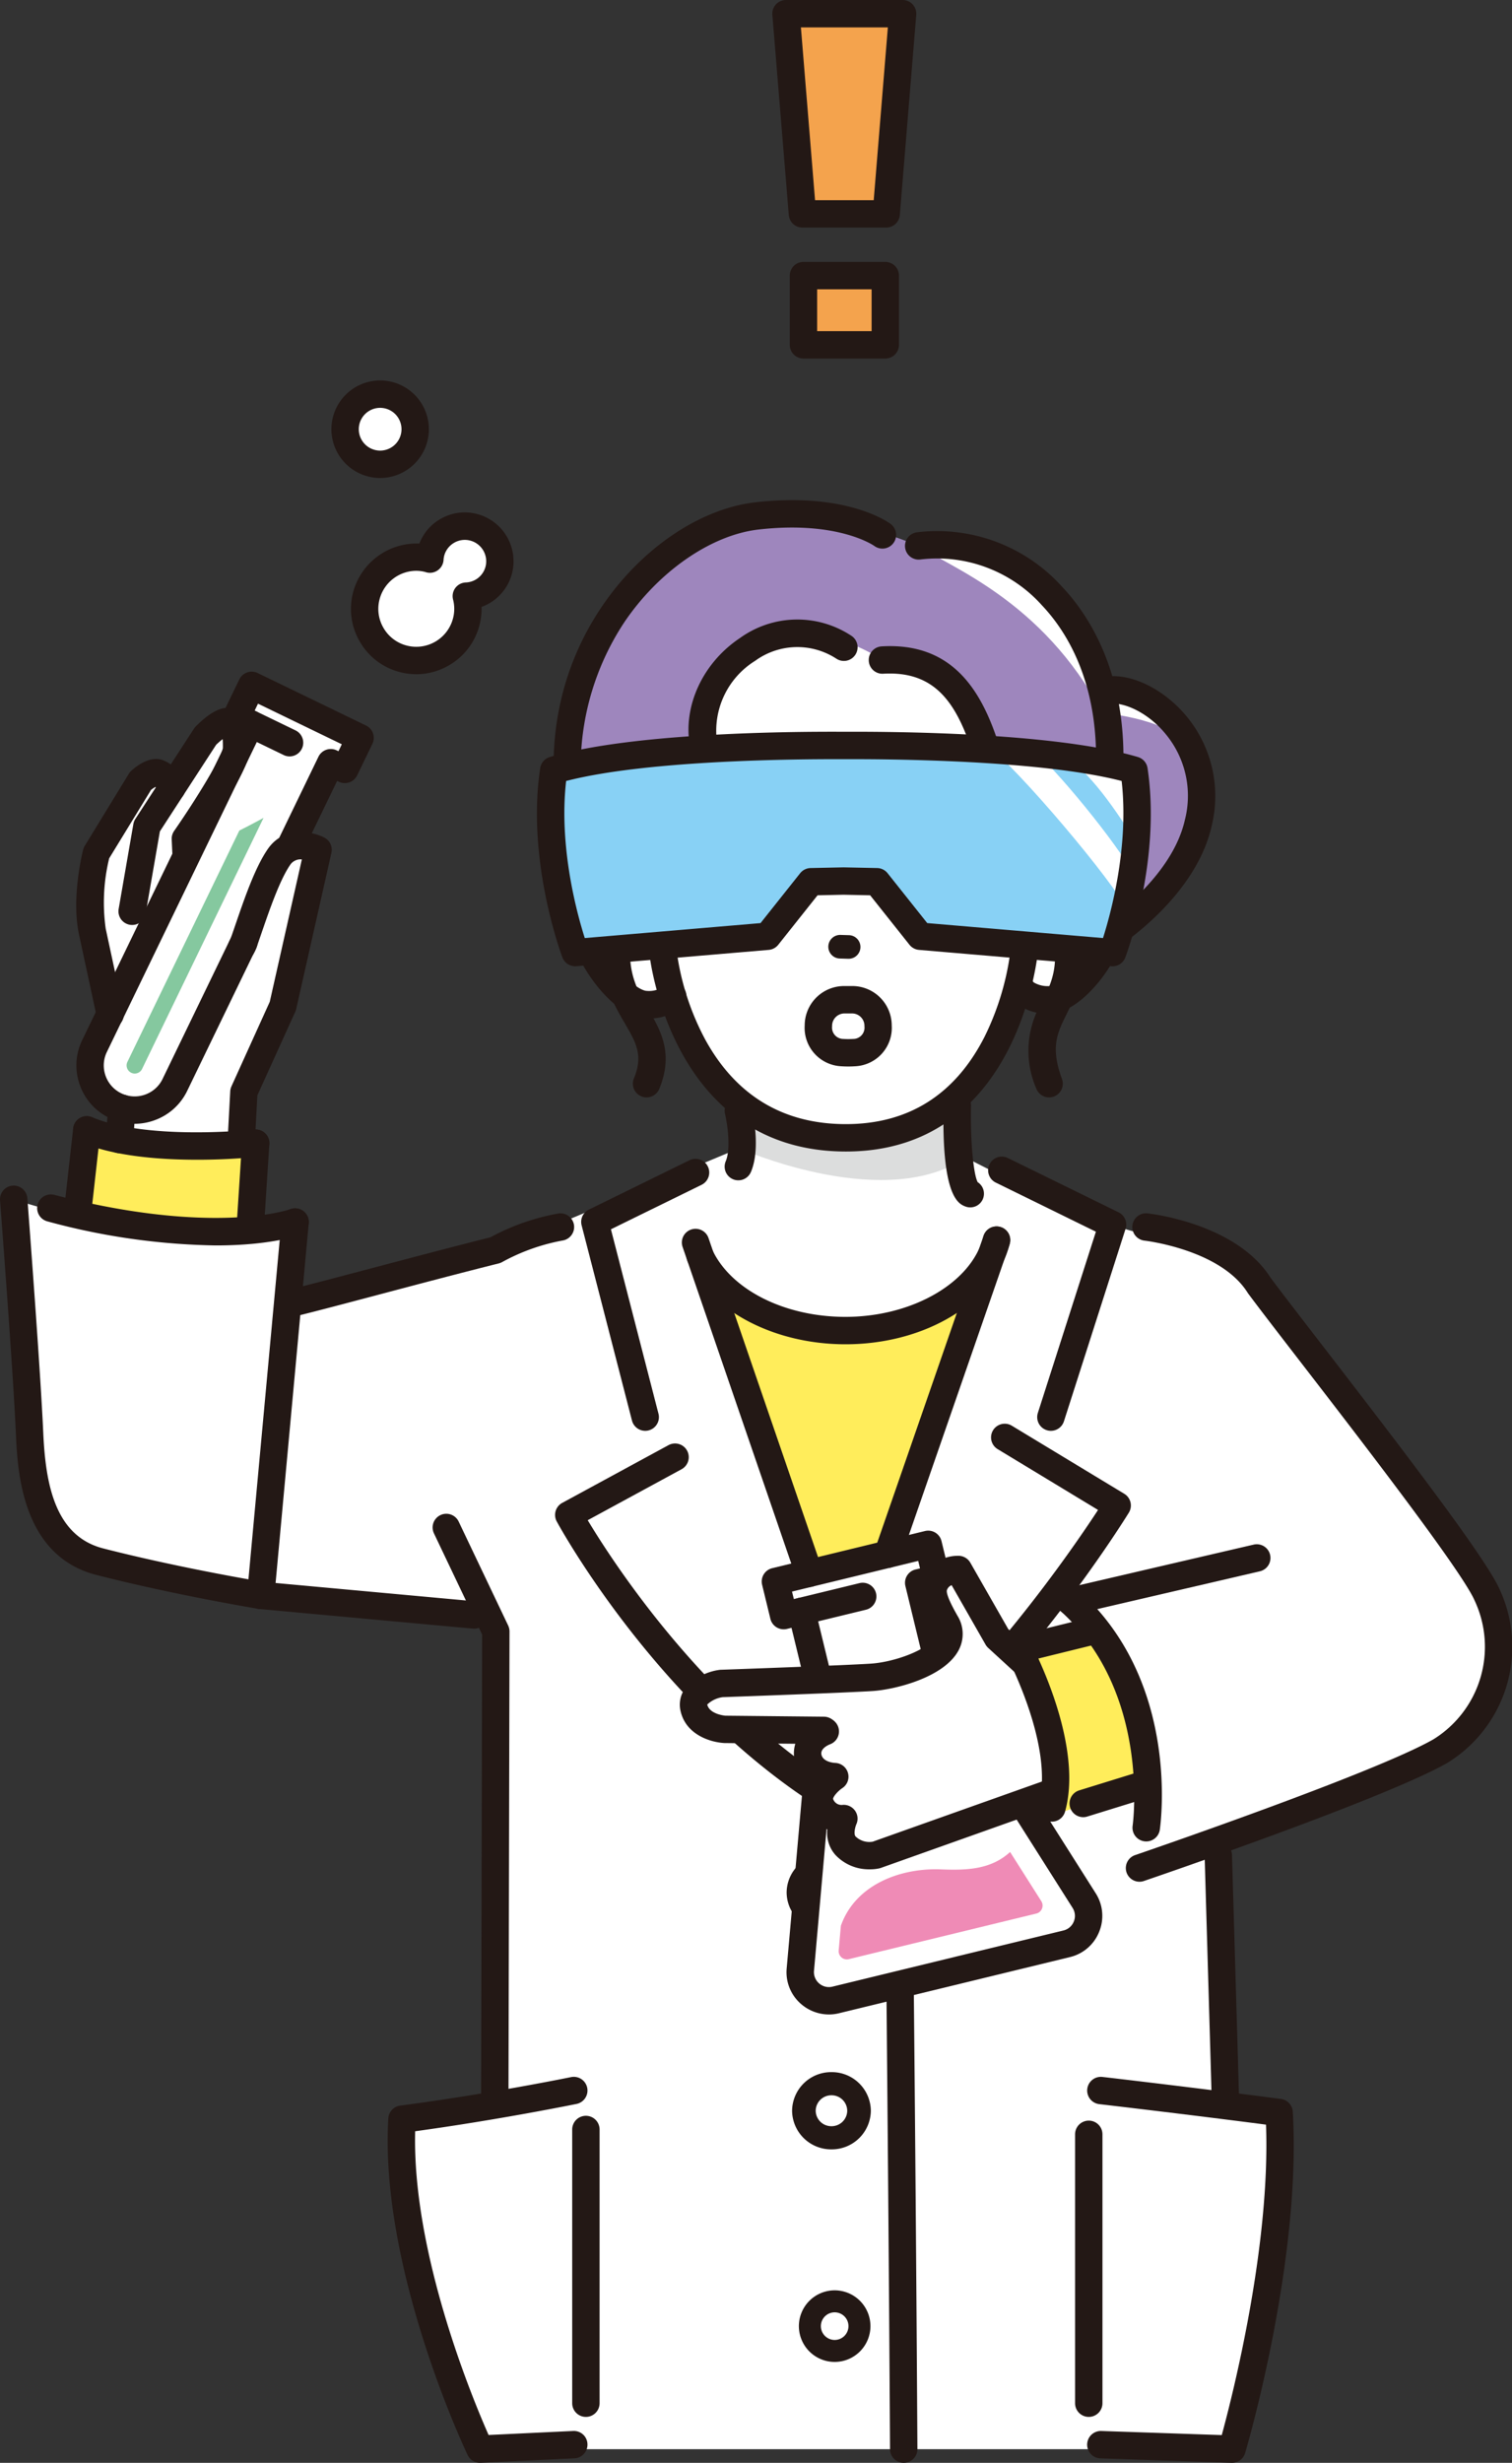 <svg xmlns="http://www.w3.org/2000/svg" width="165.663" height="269.681"><rect width="100%" height="100%" fill="#333333" stroke="none"/><g data-name="グループ 13461" transform="translate(759.472 -212.408)"><path data-name="パス 34038" d="M-678.92 323.022s2.2 10.532.762 16.028l-10.621 4.453 4.157 19.848 16.192 12.049 16.43-12.655 6.716-16.569-9.087-6.562a65.719 65.719 0 01.955-13.033l-15.76-5.606z" fill="#fff"/><path data-name="パス 34039" d="M-746.786 341.62l.657-7.872c-4.344-1.454-4.176-6.426-1.311-10.259-1.914-9.078-2.689-12.327-1.471-17.672l4.835-7.9s2.648-1.793 3.824.164c0 0 3.992-7.772 5.857-6.582l2.5-4.047 11.881 5.751-1.675 3.461-1.538-.745-4.5 9.331 3.108.208-3.861 17.12c-.174 1.836-4.267 9.406-4.267 9.406l-.826 9.635z" fill="#fff"/><path data-name="パス 34040" d="M-732.33 355.125l-19.728-3.141 2.1-15.851 18.506 1.459z" fill="#ffed5b"/><path data-name="パス 34041" d="M-596.513 387.1c-3.688-7.012-24.932-34.855-27.592-36.69-4.276-2.949-7.609-1.666-13.471-3.908a167.366 167.366 0 01-16.3-7.455s4.051 6.09 2.922 9.507l-11.252 34.037-9.467 2.3s-9.833-32.306-11.348-37.028c-1.038-3.234 4.547-9.722 4.547-9.722l-26.711 11.159-22.956 5.828 1.005-8.906a113.955 113.955 0 01-13.522.793c-7.569 0-17.314-3.276-17.314-3.276s-.875 28.033 3.62 34.915 12.642 7 20.645 8.2l25.841 1.2 2.719 3.006-.115 51.738-10.165 1.672c-.068 18.737 8.544 36.125 8.544 36.125h82.4s5.227-18.12 5.16-36.857l-5.867-.94-.4-28.608 25.186-10.844s8.186-8.079 3.891-16.246z" fill="#fff"/><path data-name="パス 34042" d="M-662.209 382.594l-8.613 2.094-10.346-31.91s6.3 5.329 14.155 5.329 15.01-4.952 15.01-4.952z" fill="#ffed5b"/><path data-name="パス 34043" d="M-671.041 423.007c0-2.371.081-4.742.111-7.114a4.209 4.209 0 00-2.354 3.745 4.2 4.2 0 002.278 3.7 1.722 1.722 0 01-.035-.331z" fill="#231815"/><path data-name="パス 34044" d="M-668.373 447.764a4.277 4.277 0 01-4.314-4.229 4.277 4.277 0 014.314-4.228 4.277 4.277 0 014.315 4.228 4.278 4.278 0 01-4.315 4.229zm0-5.922a1.713 1.713 0 00-1.727 1.693 1.712 1.712 0 001.727 1.693 1.712 1.712 0 001.728-1.693 1.713 1.713 0 00-1.728-1.693z" fill="#231815"/><path data-name="パス 34045" d="M-678.828 330.124l.351 8.021s15.043 6.722 24.1 1.469v-9.49z" fill="#dcdddd"/><path data-name="パス 34046" d="M-637.787 308.7c-2.675-3.147-6.308-1.05-6.308-1.05l-5.767-14.571-7.669-9.8-13.291-6.571-14.09 7.949-.57 11.046-4.746 13.276s-3.418-3.138-6.011.078c0 0-3.378 7.052 6.545 13.428 0 0 2.689-.647 3.334-1.767 0 0 3.272 16.892 19.567 16.276 14.625.569 19.352-16.492 19.352-16.492.675 1.1 3.17 1.4 3.17 1.4 10.643-6.571 6.484-13.202 6.484-13.202z" fill="#fff"/><path data-name="パス 34047" d="M-657.531 279.57l-.454-7.742s1.824-.775 6.194.719c4.706 1.609 11.656 7.062 12.985 15.222a12.8 12.8 0 019.214 5.48c1.059 4.105-7.533 4.965-10.77 9.371z" fill="#fff"/><path data-name="パス 34048" d="M-662.787 284.683c-9.255-6-18.705-1.4-19.237 6.756-.732 11.213-1.117 14.991-7.315 17.44-1.554-3.055-5.039-1.445-5.039-1.445-2.415 2.312-4.87-13.687-.616-22.774 3.056-6.529 9.217-13.033 14.99-14.938 6.929-2.286 15.162.058 21.188 2.462 3.206 2.275 13.529 5.861 20.1 18.253 3.054.407 9.394 1.4 10.284 5.309 1.291 5.679.449 12.249-7.878 18.019 1.428-6.965-4.784-6.961-4.784-6.961s-2.371 0-3.743 3.9c-7.377-6.852-4.135-27.422-17.95-26.021z" fill="#9e86bd"/><path data-name="パス 34049" d="M-666.793 338.5c-19.191 0-21.507-21.44-21.528-21.657a1.5 1.5 0 011.345-1.637 1.507 1.507 0 011.641 1.344 28.672 28.672 0 003.116 9.662c3.372 6.163 8.562 9.288 15.426 9.288 6.846 0 11.956-3.215 15.189-9.555a29.753 29.753 0 002.91-9.967 1.506 1.506 0 011.608-1.383 1.5 1.5 0 011.386 1.605c-.019.221-1.869 22.3-21.093 22.3z" fill="#231815"/><path data-name="パス 34050" d="M-688.583 323.912c-2.289 0-4.4-2.2-5.453-3.514-2-2.493-4.073-6.622-3.316-10.054a5.509 5.509 0 014.466-4.451 4.7 4.7 0 014.84 2.226 1.5 1.5 0 01-.532 2.053 1.5 1.5 0 01-2.054-.532 1.685 1.685 0 00-1.784-.784 2.542 2.542 0 00-2.006 2.136c-.415 1.88.731 5.045 2.724 7.527 1.321 1.644 2.541 2.393 3.116 2.393a2.744 2.744 0 001.755-.446 1.469 1.469 0 012.1-.053 1.527 1.527 0 01.053 2.144 5.248 5.248 0 01-3.9 1.355z" fill="#231815"/><path data-name="パス 34051" d="M-644.5 323.381a5.252 5.252 0 01-3.9-1.354 1.5 1.5 0 01.077-2.12 1.5 1.5 0 012.12.077 2.97 2.97 0 001.707.4c.575 0 1.8-.748 3.116-2.392 1.993-2.482 3.139-5.648 2.724-7.528a2.54 2.54 0 00-2-2.135 1.674 1.674 0 00-1.785.784 1.5 1.5 0 01-2.054.532 1.5 1.5 0 01-.532-2.054 4.7 4.7 0 014.841-2.225 5.505 5.505 0 014.464 4.451c.757 3.432-1.313 7.561-3.316 10.054-1.062 1.309-3.174 3.51-5.462 3.51z" fill="#231815"/><path data-name="パス 34052" d="M-666.534 329.189q-.395 0-.764-.025a4.212 4.212 0 01-4.008-4.474 4.319 4.319 0 014.4-4.309h.737a4.318 4.318 0 014.4 4.308 4.211 4.211 0 01-4.007 4.475c-.243.017-.496.025-.758.025zm-.369-5.808a1.363 1.363 0 00-1.4 1.409 1.24 1.24 0 001.212 1.381 8.617 8.617 0 001.125 0 1.237 1.237 0 001.208-1.381 1.361 1.361 0 00-1.4-1.409z" fill="#231815"/><path data-name="パス 34053" d="M-678.828 300.6a1.294 1.294 0 01-1.222-.871 1.292 1.292 0 01.8-1.645 9.162 9.162 0 015.341-.387 1.3 1.3 0 01.867 1.611 1.294 1.294 0 01-1.6.87 6.818 6.818 0 00-3.762.351 1.3 1.3 0 01-.424.071z" fill="#231815"/><path data-name="パス 34054" d="M-655.251 300.526a1.314 1.314 0 01-.359-.051 6.828 6.828 0 00-3.765-.158 1.292 1.292 0 01-1.653-.782 1.294 1.294 0 01.781-1.654 9.166 9.166 0 015.353.108 1.293 1.293 0 01.885 1.6 1.294 1.294 0 01-1.242.937z" fill="#231815"/><rect data-name="長方形 14983" width="4.024" height="4.024" rx="1.904" transform="translate(-659.715 304.299)" fill="#231815"/><rect data-name="長方形 14984" width="4.024" height="4.024" rx="1.904" transform="translate(-678.606 304.543)" fill="#231815"/><path data-name="パス 34055" d="M-666.49 317.395h-.039l-.934-.028a1.294 1.294 0 01-1.254-1.332 1.3 1.3 0 011.332-1.254l.933.028a1.294 1.294 0 011.254 1.332 1.293 1.293 0 01-1.292 1.254z" fill="#231815"/><path data-name="パス 34056" d="M-696.01 306.877a1.5 1.5 0 01-1.441-1.089c-2.719-9.535-1.359-19.06 3.83-26.822 4.292-6.42 10.766-10.847 16.894-11.552 10.06-1.155 14.654 2.227 14.845 2.372a1.5 1.5 0 01.29 2.1 1.5 1.5 0 01-2.091.3c-.085-.061-4.022-2.79-12.7-1.791-5.2.6-10.986 4.617-14.744 10.238a28.847 28.847 0 00-3.439 24.332 1.5 1.5 0 01-1.032 1.854 1.5 1.5 0 01-.412.058z" fill="#231815"/><path data-name="パス 34057" d="M-638.809 305.352a1.54 1.54 0 01-.307-.032 1.5 1.5 0 01-1.163-1.774c2.9-13.93-1.892-21.534-5.007-24.827a15.427 15.427 0 00-13.306-5.052 1.5 1.5 0 01-1.707-1.259 1.5 1.5 0 011.26-1.707 18.426 18.426 0 0115.933 5.956c3.516 3.718 8.942 12.236 5.764 27.5a1.5 1.5 0 01-1.467 1.195z" fill="#231815"/><path data-name="パス 34058" d="M-637.841 316.371a1.5 1.5 0 01-1.264-.692 1.5 1.5 0 01.454-2.072c.075-.048 7.536-4.9 9-11.417a10.6 10.6 0 00-2.009-9.285c-1.9-2.377-4.367-3.459-5.85-3.459h-.009a1.5 1.5 0 01-1.5-1.5 1.5 1.5 0 011.5-1.5h.012c2.744 0 5.958 1.8 8.191 4.583a13.71 13.71 0 012.6 11.82c-1.74 7.737-9.965 13.064-10.314 13.286a1.486 1.486 0 01-.811.236z" fill="#231815"/><path data-name="パス 34061" d="M-689.851 311.24c-.136 0-.272-.005-.41-.015a1.5 1.5 0 01-1.385-1.606 1.5 1.5 0 011.606-1.386 3.987 3.987 0 003.04-1.586c2.545-2.856 3.924-8.323 3.138-12.446-.838-4.4 1.361-9.2 5.472-11.933a10.748 10.748 0 0112.207-.237 1.5 1.5 0 01.424 2.078 1.5 1.5 0 01-2.078.424 7.839 7.839 0 00-8.89.232 9.006 9.006 0 00-4.188 8.875c.957 5.02-.7 11.47-3.846 15a6.856 6.856 0 01-5.09 2.6z" fill="#231815"/><path data-name="パス 34062" d="M-644.526 332.573a1.5 1.5 0 01-1.409-.983 10.352 10.352 0 01.658-9.507c1.294-2.609 2.516-5.074-.332-11.9a1.5 1.5 0 01.806-1.962 1.5 1.5 0 011.963.807c3.374 8.086 1.642 11.579.25 14.386-1.051 2.119-1.81 3.649-.528 7.14a1.5 1.5 0 01-.891 1.925 1.513 1.513 0 01-.517.094z" fill="#231815"/><path data-name="パス 34063" d="M-688.63 332.573a1.481 1.481 0 01-.571-.114 1.5 1.5 0 01-.815-1.959c1.045-2.529.235-3.921-.993-6.027-1.832-3.143-4.112-7.055-.612-15.443a1.5 1.5 0 011.963-.807 1.5 1.5 0 01.806 1.962c-2.925 7.012-1.217 9.943.435 12.777 1.306 2.241 2.786 4.781 1.175 8.684a1.5 1.5 0 01-1.388.927z" fill="#231815"/><path data-name="パス 34064" d="M-644.842 312.208a1.494 1.494 0 01-.834-.254c-3.38-2.264-4.581-7.058-5.854-12.133-2.133-8.507-4.09-14.049-11.17-13.64a1.492 1.492 0 01-1.584-1.41 1.5 1.5 0 011.41-1.585c10.115-.592 12.411 8.559 14.254 15.906 1.128 4.5 2.194 8.749 4.614 10.37a1.5 1.5 0 01.411 2.081 1.5 1.5 0 01-1.247.665z" fill="#231815"/><path data-name="パス 34065" d="M-678.578 341.654a1.485 1.485 0 01-.586-.12 1.5 1.5 0 01-.793-1.968c.541-1.272.239-3.85-.078-5.175a1.5 1.5 0 011.107-1.809 1.5 1.5 0 011.809 1.105c.108.449 1.027 4.458-.078 7.054a1.5 1.5 0 01-1.381.913z" fill="#231815"/><path data-name="パス 34066" d="M-653.167 344.618a1.5 1.5 0 01-.56-.109c-.71-.286-2.6-1.046-2.356-11.082a1.5 1.5 0 011.5-1.465h.036a1.5 1.5 0 011.465 1.535c-.087 3.666.252 7.479.731 8.359a1.5 1.5 0 01.578 1.821 1.5 1.5 0 01-1.394.941zm.862-2.684z" fill="#231815"/><path data-name="パス 34067" d="M-660.455 482.089a1.5 1.5 0 01-1.5-1.491c-.115-19.44-.283-38.384-.4-50.853a1.5 1.5 0 011.485-1.515h.015a1.5 1.5 0 011.5 1.485c.12 12.473.288 31.421.4 50.865a1.5 1.5 0 01-1.491 1.509z" fill="#231815"/><path data-name="パス 34068" d="M-670.822 386.188a1.5 1.5 0 01-1.419-1.013l-12.442-36.226a1.5 1.5 0 01.932-1.906 1.5 1.5 0 011.906.931L-669.4 384.2a1.5 1.5 0 01-.932 1.906 1.482 1.482 0 01-.49.082z" fill="#231815"/><path data-name="パス 34069" d="M-662.209 384.1a1.5 1.5 0 01-.491-.083 1.5 1.5 0 01-.926-1.908l11.928-34.4a1.5 1.5 0 011.908-.927 1.5 1.5 0 01.926 1.909l-11.928 34.4a1.5 1.5 0 01-1.417 1.009z" fill="#231815"/><path data-name="パス 34070" d="M-730.908 388.6a1.52 1.52 0 01-.242-.02c-.091-.015-9.156-1.511-17.754-3.712-8.228-2.107-8.648-11.47-8.827-15.469-.317-7.087-1.722-25.368-1.736-25.551a1.5 1.5 0 011.38-1.611 1.5 1.5 0 011.611 1.38c.014.185 1.423 18.513 1.742 25.649.247 5.508 1.221 11.325 6.574 12.695 6.346 1.625 12.956 2.861 15.908 3.384l3.622-39.267a1.5 1.5 0 011.63-1.353 1.5 1.5 0 011.356 1.631l-3.771 40.884a1.5 1.5 0 01-.576 1.049 1.5 1.5 0 01-.917.311z" fill="#231815"/><path data-name="パス 34071" d="M-727.645 356.625a1.5 1.5 0 01-1.459-1.159 1.5 1.5 0 011.119-1.8c1.723-.4 5.228-1.33 9.286-2.4 4.166-1.1 8.878-2.348 12.959-3.372a24.727 24.727 0 017.458-2.611 1.505 1.505 0 011.7 1.264 1.5 1.5 0 01-1.262 1.7 21.993 21.993 0 00-6.61 2.359 1.487 1.487 0 01-.369.146c-4.106 1.028-8.891 2.293-13.113 3.41-4.08 1.079-7.6 2.011-9.368 2.424a1.508 1.508 0 01-.341.039z" fill="#231815"/><path data-name="パス 34072" d="M-642.21 389.254a1.5 1.5 0 01-1.46-1.161 1.5 1.5 0 011.121-1.8l20.438-4.75a1.5 1.5 0 011.8 1.122 1.5 1.5 0 01-1.121 1.8l-20.437 4.75a1.48 1.48 0 01-.341.039z" fill="#231815"/><path data-name="パス 34073" d="M-707.526 390.748a1.291 1.291 0 01-.139-.007l-23.38-2.145a1.5 1.5 0 01-1.356-1.631 1.493 1.493 0 011.63-1.356l23.379 2.145a1.5 1.5 0 011.358 1.631 1.5 1.5 0 01-1.492 1.363z" fill="#231815"/><path data-name="パス 34074" d="M-706.883 482.088a1.5 1.5 0 01-1.355-.858c-.4-.832-9.655-20.575-8.687-36.856a1.5 1.5 0 011.3-1.4c9.547-1.25 18.629-3.1 18.719-3.122a1.5 1.5 0 011.771 1.168 1.5 1.5 0 01-1.168 1.77c-.088.018-8.5 1.735-17.682 2.991-.341 13.375 6.308 29.333 8.045 33.259l9.264-.439a1.485 1.485 0 011.569 1.426 1.5 1.5 0 01-1.426 1.57l-10.282.488z" fill="#231815"/><path data-name="パス 34075" d="M-695.278 477.06a1.5 1.5 0 01-1.5-1.5v-29.971a1.5 1.5 0 011.5-1.5 1.5 1.5 0 011.5 1.5v29.971a1.5 1.5 0 01-1.5 1.5z" fill="#231815"/><path data-name="パス 34076" d="M-705.262 444.291a1.5 1.5 0 01-1.5-1.5l.114-51.4-5.278-11.078a1.5 1.5 0 01.709-2 1.5 1.5 0 012 .709l5.424 11.385a1.516 1.516 0 01.146.649l-.115 51.737a1.5 1.5 0 01-1.5 1.498z" fill="#231815"/><path data-name="パス 34077" d="M-634.622 418.459a1.5 1.5 0 01-1.42-1.016 1.5 1.5 0 01.936-1.9c.259-.088 26.064-8.908 32.673-12.67a11.915 11.915 0 004.539-15.18c-1.343-3.164-12.434-17.532-19.061-26.117-2.477-3.208-4.615-5.979-5.759-7.525a1.552 1.552 0 01-.064-.094c-2.971-4.73-11.213-5.69-11.3-5.7a1.5 1.5 0 01-1.322-1.657 1.5 1.5 0 011.651-1.328c.4.043 9.712 1.114 13.48 7.036 1.134 1.53 3.247 4.268 5.69 7.432 9.461 12.257 18.067 23.528 19.448 26.777a14.914 14.914 0 01-5.816 18.96c-6.856 3.9-32.117 12.537-33.19 12.9a1.488 1.488 0 01-.485.082z" fill="#231815"/><path data-name="パス 34078" d="M-625.193 444.291a1.5 1.5 0 01-1.5-1.457l-.792-27.2a1.5 1.5 0 011.455-1.543 1.474 1.474 0 011.543 1.456l.792 27.2a1.5 1.5 0 01-1.455 1.543z" fill="#231815"/><path data-name="パス 34079" d="M-624.485 482.088h-.051l-14.373-.488a1.5 1.5 0 01-1.448-1.55 1.5 1.5 0 011.549-1.448l13.2.448c1.187-4.361 5.334-20.665 4.848-33.993-9.178-1.19-18.173-2.233-18.267-2.244a1.5 1.5 0 01-1.318-1.663 1.5 1.5 0 011.663-1.317c.1.011 9.94 1.152 19.555 2.411a1.5 1.5 0 011.3 1.4c.962 16.161-4.966 36.511-5.219 37.37a1.5 1.5 0 01-1.439 1.074z" fill="#231815"/><path data-name="パス 34080" d="M-640.181 477.06a1.5 1.5 0 01-1.5-1.5v-29.443a1.5 1.5 0 011.5-1.5 1.5 1.5 0 011.5 1.5v29.443a1.5 1.5 0 01-1.5 1.5z" fill="#231815"/><path data-name="パス 34081" d="M-668.021 471.041a3.925 3.925 0 01-3.921-3.92 3.926 3.926 0 013.921-3.921 3.925 3.925 0 013.92 3.921 3.925 3.925 0 01-3.92 3.92zm0-5.432a1.513 1.513 0 00-1.512 1.512 1.514 1.514 0 001.512 1.512 1.514 1.514 0 001.512-1.512 1.513 1.513 0 00-1.512-1.512z" fill="#231815"/><path data-name="パス 34082" d="M-688.779 369.084a1.5 1.5 0 01-1.451-1.126l-5.516-21.376a1.5 1.5 0 01.792-1.722l11.03-5.407a1.5 1.5 0 012.007.686 1.5 1.5 0 01-.687 2.007l-9.932 4.87 5.21 20.193a1.5 1.5 0 01-1.077 1.828 1.524 1.524 0 01-.376.047z" fill="#231815"/><path data-name="パス 34083" d="M-644.33 369.084a1.494 1.494 0 01-.458-.072 1.5 1.5 0 01-.971-1.886l6.36-19.845-10.969-5.378a1.5 1.5 0 01-.687-2.007 1.5 1.5 0 012.007-.686l12.133 5.948a1.5 1.5 0 01.769 1.8l-6.755 21.08a1.5 1.5 0 01-1.429 1.046z" fill="#231815"/><path data-name="パス 34084" d="M-663.03 408.872a1.5 1.5 0 01-1.176-.568 1.5 1.5 0 01.242-2.107c11.942-9.481 21.943-24.083 24.8-28.449l-11-6.659a1.5 1.5 0 01-.507-2.059 1.5 1.5 0 012.06-.507l12.32 7.455a1.5 1.5 0 01.682.931 1.5 1.5 0 01-.182 1.139c-.474.769-11.778 18.967-26.3 30.5a1.49 1.49 0 01-.939.324z" fill="#231815"/><path data-name="パス 34085" d="M-661.029 414.706a1.485 1.485 0 01-.583-.12c-22.46-9.5-36.283-34.516-36.86-35.577a1.5 1.5 0 01-.121-1.142 1.5 1.5 0 01.723-.893l11.643-6.322a1.5 1.5 0 012.035.6 1.5 1.5 0 01-.6 2.035l-10.286 5.585c3.158 5.261 16 25.064 34.637 32.95a1.5 1.5 0 01.8 1.966 1.5 1.5 0 01-1.388.918z" fill="#231815"/><path data-name="パス 34086" d="M-635.224 296.739c-8.749-2.582-25.916-2.731-31.789-2.7-5.874-.029-23.041.12-31.79 2.7-1.474 9.812 2.356 19.98 2.356 19.98l21.072-1.792 4.744-5.969 3.618-.076 3.617.076 4.744 5.969 21.072 1.792s3.83-10.168 2.356-19.98z" fill="#88d1f5" style="mix-blend-mode:multiply;isolation:isolate"/><path data-name="パス 34087" d="M-666.835 359.607c-7.746 0-14.682-3.6-17.26-8.97a1.5 1.5 0 01.7-2 1.5 1.5 0 012 .7c2.088 4.348 7.938 7.269 14.555 7.269 7.36 0 13.851-3.769 15.1-8.767a1.5 1.5 0 011.818-1.092 1.5 1.5 0 011.092 1.818c-1.593 6.399-9.17 11.042-18.005 11.042z" fill="#231815"/><path data-name="パス 34088" d="M-735.821 348.784a74.115 74.115 0 01-18.455-2.634 1.5 1.5 0 01-1.077-1.828 1.5 1.5 0 011.829-1.076c17.452 4.515 25.783 1.6 25.866 1.566a1.505 1.505 0 011.925.885 1.5 1.5 0 01-.874 1.925c-.21.078-3.201 1.162-9.214 1.162z" fill="#231815"/><path data-name="パス 34089" d="M-737.908 339.4c-4.005 0-9.017-.368-12.636-1.89a1.5 1.5 0 01-.8-1.965 1.5 1.5 0 011.965-.8c6.156 2.588 17.645 1.364 17.76 1.351a1.5 1.5 0 011.655 1.327 1.5 1.5 0 01-1.327 1.655 66.043 66.043 0 01-6.617.322z" fill="#231815"/><path data-name="パス 34090" d="M-744.713 335.465a6.365 6.365 0 01-2.78-.642 6.349 6.349 0 01-3.252-3.654 6.348 6.348 0 01.285-4.882l16.425-33.933-.189-.091a1.5 1.5 0 01-.7-2l1.675-3.46a1.5 1.5 0 012-.7l11.882 5.751a1.5 1.5 0 01.7 2l-1.675 3.461a1.5 1.5 0 01-.858.764 1.509 1.509 0 01-1.146-.067l-.189-.091-3.861 7.975a1.5 1.5 0 01-2 .7 1.5 1.5 0 01-.7-2l4.514-9.325a1.5 1.5 0 01.858-.763 1.5 1.5 0 011.146.067l.189.091.367-.76-9.181-4.445-.368.761.189.091a1.5 1.5 0 01.7 2l-17.079 35.282a3.369 3.369 0 00-.151 2.591 3.373 3.373 0 001.725 1.938 3.365 3.365 0 002.591.151 3.363 3.363 0 001.939-1.726l7.555-15.606a1.5 1.5 0 012-.7 1.5 1.5 0 01.7 2l-7.555 15.606a6.346 6.346 0 01-3.653 3.252 6.377 6.377 0 01-2.103.364z" fill="#231815"/><path data-name="パス 34091" d="M-668.645 432.992a4.659 4.659 0 01-3.033-1.123 4.594 4.594 0 01-1.6-3.93l2.56-28.924-2.032-8.36-.5.121a1.5 1.5 0 01-1.135-.176 1.5 1.5 0 01-.678-.927l-.908-3.735a1.5 1.5 0 01.177-1.135 1.5 1.5 0 01.927-.678l16.74-4.068a1.5 1.5 0 011.135.176 1.5 1.5 0 01.677.928l.908 3.736a1.5 1.5 0 01-1.1 1.811l-.5.122 2.032 8.359 15.549 24.525a4.593 4.593 0 01.385 4.224 4.592 4.592 0 01-3.209 2.773l-25.307 6.15a4.606 4.606 0 01-1.088.131zm.738-1.589zm-3.735-44.06a1.508 1.508 0 01.781.219 1.5 1.5 0 01.677.927l2.445 10.058a1.5 1.5 0 01.036.486l-2.582 29.172a1.623 1.623 0 00.564 1.39 1.629 1.629 0 001.459.351l25.307-6.15a1.626 1.626 0 001.136-.982 1.623 1.623 0 00-.136-1.494l-15.682-24.733a1.5 1.5 0 01-.191-.449l-2.444-10.058a1.5 1.5 0 01.176-1.134 1.5 1.5 0 01.927-.677l.5-.122-.2-.82-13.825 3.36.2.82.5-.121a1.471 1.471 0 01.352-.043z" fill="#231815"/><path data-name="パス 34092" d="M-744.991 313.693a1.516 1.516 0 01-.259-.022 1.5 1.5 0 01-1.221-1.734l1.613-9.3a1.52 1.52 0 01.22-.561l6.42-9.88a1.476 1.476 0 01.193-.239c2.766-2.788 4.022-1.988 4.436-1.725 1.457.929 1.557 2.432 1.534 4.156-.026 1.93-3.382 7.111-5.584 10.3l.058 1.279a1.5 1.5 0 01-1.431 1.567 1.485 1.485 0 01-1.566-1.431l-.081-1.785a1.5 1.5 0 01.267-.924c2.477-3.564 5.214-8.065 5.339-9.084.005-.431-.006-.744-.023-.972a9.307 9.307 0 00-.715.624l-6.164 9.486-1.56 8.994a1.5 1.5 0 01-1.476 1.251z" fill="#231815"/><path data-name="パス 34093" d="M-733.026 338.685h-.082a1.5 1.5 0 01-1.417-1.579l.279-5.2a1.541 1.541 0 01.132-.539l4.2-9.267 3.514-15.585a1.361 1.361 0 00-1.259.567c-1.168 1.683-2.3 5-3.215 7.659l-.465 1.35a4.4 4.4 0 01-.367.792 1.5 1.5 0 01-2.056.522 1.5 1.5 0 01-.522-2.056 1.444 1.444 0 00.113-.248l.459-1.332c1.023-2.986 2.182-6.371 3.587-8.4 1.77-2.554 4.813-1.936 6.174-1.252a1.5 1.5 0 01.791 1.67l-3.861 17.12a1.555 1.555 0 01-.1.289l-4.151 9.15-.264 4.918a1.5 1.5 0 01-1.49 1.421z" fill="#231815"/><path data-name="パス 34094" d="M-648.8 415.2c-2.1 1.933-4.779 2.018-7.587 1.907-4.532-.179-9.393 1.733-10.954 6.173l-.24 2.7a.9.9 0 001.112.956l20.537-4.991a.9.9 0 00.549-1.36z" fill="#ef8bb6"/><path data-name="パス 34095" d="M-659.625 395.1c6.754-2.847 2.31-5.48 2.419-8.154a2.721 2.721 0 012.746-2.673l6.34 9.113 3.274-.307c6.408 3.447 4.9 14.018 4.9 14.018s-21.785 7.8-23.521 8.431-4.835-1.94-3.54-3.994c-2.6.075-4.075-2.943-.992-4.586-5.746-1.013-2.2-5.069-2.2-5.069l-10.348-.164s-2.46-.27-2.887-2.243 2.984-2.722 2.984-2.722 19.506-1.094 20.825-1.65z" fill="#fff"/><path data-name="パス 34096" d="M-746.369 338.685h-.106a1.5 1.5 0 01-1.391-1.6l.241-3.437a1.487 1.487 0 011.6-1.391 1.5 1.5 0 011.391 1.6l-.241 3.437a1.5 1.5 0 01-1.494 1.391z" fill="#231815"/><path data-name="パス 34097" d="M-747.4 324.981a1.5 1.5 0 01-1.465-1.185l-1.953-9.069c-.867-4.027.4-9.069.456-9.282a1.474 1.474 0 01.174-.411l4.834-7.9a1.514 1.514 0 01.27-.327c.557-.507 2-1.638 3.379-1.188a3.975 3.975 0 012.5 2.723 1.5 1.5 0 01-1.092 1.819 1.5 1.5 0 01-1.812-1.068 1.191 1.191 0 00-.336-.514 3.758 3.758 0 00-.481.326l-4.584 7.491a20.5 20.5 0 00-.38 7.7l1.953 9.07a1.5 1.5 0 01-1.15 1.782 1.508 1.508 0 01-.313.033z" fill="#231815"/><path data-name="パス 34098" d="M-732.043 348.177h-.1a1.5 1.5 0 01-1.4-1.593l.588-9.087a1.51 1.51 0 011.594-1.4 1.5 1.5 0 011.4 1.594l-.588 9.086a1.5 1.5 0 01-1.494 1.4z" fill="#231815"/><path data-name="パス 34099" d="M-750.981 346.743a1.372 1.372 0 01-.169-.01 1.5 1.5 0 01-1.324-1.657l1.02-9.111a1.5 1.5 0 011.658-1.324 1.5 1.5 0 011.324 1.658l-1.021 9.111a1.5 1.5 0 01-1.488 1.333z" fill="#231815"/><path data-name="パス 34100" d="M-664.186 417.1a5.032 5.032 0 01-3.751-1.574 3.612 3.612 0 01-.889-2.8 3.663 3.663 0 01-2.24-2.486 3.258 3.258 0 01.375-2.6 3.9 3.9 0 01-1.581-2c-.722-2.046.408-4.165 2.686-5.039a1.5 1.5 0 011.938.863 1.5 1.5 0 01-.864 1.938c-.2.077-1.192.5-.931 1.24.267.76 1.466.807 1.478.808a1.509 1.509 0 011.4 1.094 1.494 1.494 0 01-.614 1.66c-.56.376-1.062 1.021-1.009 1.208a.979.979 0 001.069.628 1.523 1.523 0 011.337.651 1.5 1.5 0 01.137 1.47c-.149.341-.31 1.093-.084 1.341a2.176 2.176 0 001.874.572l18.86-6.7a1.5 1.5 0 011.916.911 1.5 1.5 0 01-.91 1.916l-18.976 6.746a1.439 1.439 0 01-.17.049 4.8 4.8 0 01-1.051.104z" fill="#231815"/><path data-name="パス 34101" d="M-647.873 393c3.385 3.482 3.965 14.424 3.965 18.1l9.99-3.34c.383-7.047-3.329-15.621-6.025-16.711z" fill="#ffed5b"/><path data-name="パス 34102" d="M-644.229 411.881a1.541 1.541 0 01-.4-.055 1.5 1.5 0 01-1.04-1.849c1.76-6.294-3.469-16.165-3.521-16.265a1.5 1.5 0 01-.048-1.318 1.5 1.5 0 011.012-.846l7.929-1.951a1.5 1.5 0 011.816 1.1 1.5 1.5 0 01-1.1 1.815l-6.125 1.507c1.55 3.379 4.533 11.016 2.925 16.768a1.5 1.5 0 01-1.448 1.094z" fill="#231815"/><path data-name="パス 34103" d="M-640.787 411.389a1.5 1.5 0 01-1.433-1.057 1.5 1.5 0 01.99-1.877l6.869-2.124a1.5 1.5 0 011.876.989 1.5 1.5 0 01-.99 1.877l-6.869 2.124a1.486 1.486 0 01-.443.068z" fill="#231815"/><path data-name="パス 34104" d="M-633.889 414.045a1.484 1.484 0 01-.219-.016 1.5 1.5 0 01-1.267-1.7c.021-.145 1.995-14.56-7.841-23.462a1.5 1.5 0 01-.1-2.118 1.5 1.5 0 012.119-.106c11.044 9.995 8.892 25.47 8.8 26.124a1.5 1.5 0 01-1.492 1.278z" fill="#231815"/><path data-name="パス 34105" d="M-669.206 403.384h-.016l-10.888-.112c-1.536-.085-4.18-.906-4.784-3.456a3.055 3.055 0 01.425-2.449 6.019 6.019 0 013.774-2.1 1.581 1.581 0 01.193-.02c.136 0 13.615-.481 16.48-.673 2.53-.17 6.183-1.488 6.924-2.869a.775.775 0 00-.065-.869c-.757-1.325-1.9-3.324-1.479-5.026a4.316 4.316 0 014.123-3.041 1.507 1.507 0 011.362.755L-649 390.8l2.906 2.664a1.5 1.5 0 01.092 2.12 1.5 1.5 0 01-2.119.092l-3.079-2.822a1.51 1.51 0 01-.289-.362l-3.717-6.507a.881.881 0 00-.519.55c-.081.368.313 1.316 1.169 2.816a3.777 3.777 0 01.106 3.777c-1.605 2.992-7 4.287-9.367 4.445-2.807.188-15.078.625-16.466.675a3.03 3.03 0 00-1.7.807c.247 1.073 1.966 1.222 1.984 1.223l10.81.109a1.5 1.5 0 011.484 1.515 1.5 1.5 0 01-1.501 1.482z" fill="#231815"/><path data-name="パス 34106" d="M-733.248 303.352l-12.262 25.33a.892.892 0 00.413 1.19.87.87 0 00.682.04.874.874 0 00.509-.453l13.309-27.494a80.39 80.39 0 01-2.651 1.387z" fill="#85c89f"/><path data-name="パス 34107" d="M-727.742 295.235a1.485 1.485 0 01-.653-.151l-4.289-2.076a1.5 1.5 0 01-.7-2 1.5 1.5 0 012-.7l4.289 2.076a1.5 1.5 0 01.7 2 1.5 1.5 0 01-1.347.851z" fill="#231815"/><g data-name="グループ 13456"><path data-name="パス 34108" d="M-704.828 274.827a3.841 3.841 0 00-2.754-4.681 3.841 3.841 0 00-4.681 2.755 3.886 3.886 0 00-.112.724c-.024-.006-.046-.015-.07-.022a5.656 5.656 0 00-6.892 4.057 5.655 5.655 0 004.056 6.892 5.656 5.656 0 006.893-4.056 5.642 5.642 0 00.005-2.813 3.826 3.826 0 003.555-2.856z" fill="#fff"/><path data-name="パス 34109" d="M-713.85 286.235a7.186 7.186 0 01-1.806-.231 7.1 7.1 0 01-4.372-3.3 7.1 7.1 0 01-.761-5.423 7.21 7.21 0 017.265-5.354 5.29 5.29 0 012.27-2.668 5.3 5.3 0 014.048-.568 5.349 5.349 0 013.831 6.509 5.29 5.29 0 01-3.336 3.664 7.14 7.14 0 01-.226 2 7.111 7.111 0 01-3.3 4.372 7.113 7.113 0 01-3.613.999zm-.027-11.324a4.175 4.175 0 00-4.008 3.125 4.123 4.123 0 00.442 3.149 4.125 4.125 0 002.543 1.915 4.161 4.161 0 005.063-2.98 4.093 4.093 0 00.005-2.065 1.5 1.5 0 01.249-1.266 1.5 1.5 0 011.141-.6 2.322 2.322 0 002.167-1.734 2.343 2.343 0 00-1.679-2.852 2.318 2.318 0 00-1.774.248 2.328 2.328 0 00-1.079 1.43 2.351 2.351 0 00-.067.446 1.5 1.5 0 01-.625 1.123 1.488 1.488 0 01-1.265.227l-.119-.036a3.959 3.959 0 00-.994-.13zm9.05-.084z" fill="#231815"/></g><g data-name="グループ 13457"><circle data-name="楕円形 5407" cx="3.84" cy="3.84" r="3.84" transform="translate(-721.662 255.568)" fill="#fff"/><path data-name="パス 34110" d="M-717.821 264.749a5.346 5.346 0 01-5.341-5.341 5.346 5.346 0 015.341-5.341 5.347 5.347 0 015.34 5.341 5.347 5.347 0 01-5.34 5.341zm0-7.682a2.344 2.344 0 00-2.341 2.341 2.343 2.343 0 002.341 2.341 2.343 2.343 0 002.34-2.341 2.344 2.344 0 00-2.34-2.341z" fill="#231815"/></g><path data-name="パス 34111" d="M-651.377 294.034c3.255 2.218 14.319 15.454 15.211 17.776l.909-3.615c-1.669-3.288-8.984-12.176-11.005-13.556z" fill="#fff"/><path data-name="パス 34112" d="M-642.779 295.19c3.256 2.219 6.325 7.105 8.127 10.042 0 0 .242-7.153-.572-8.493z" fill="#fff"/><path data-name="パス 34113" d="M-637.579 318.219c-.043 0-.085 0-.128-.006l-21.072-1.791a1.5 1.5 0 01-1.047-.562l-4.307-5.417-2.912-.061-2.85.061-4.306 5.417a1.5 1.5 0 01-1.047.562l-21.072 1.791a1.51 1.51 0 01-1.531-.965c-.162-.431-3.951-10.65-2.435-20.732a1.5 1.5 0 011.058-1.215c8.793-2.6 25.457-2.8 32.222-2.764 6.736-.029 23.413.168 32.206 2.764a1.5 1.5 0 011.059 1.215c1.515 10.082-2.274 20.3-2.436 20.732a1.5 1.5 0 01-1.402.971zm-20.3-4.732l19.257 1.638c.853-2.681 2.863-10 2.042-17.2-8.917-2.3-25.445-2.407-30.424-2.383-5.017-.023-21.521.081-30.439 2.384-.822 7.2 1.189 14.523 2.042 17.2l19.257-1.638 4.341-5.462a1.5 1.5 0 011.143-.566l3.617-.076 3.68.076a1.5 1.5 0 011.142.566z" fill="#231815"/><path data-name="パス 34114" d="M-671.643 390.344a1.5 1.5 0 01-1.457-1.144 1.5 1.5 0 011.1-1.811l6.695-1.627a1.5 1.5 0 011.813 1.1 1.5 1.5 0 01-1.1 1.812l-6.7 1.627a1.5 1.5 0 01-.351.043z" fill="#231815"/><g data-name="グループ 13460"><g data-name="グループ 13458"><path data-name="パス 34115" d="M-662.362 235.827h-9.191l-1.8-21.92h12.782z" fill="#f4a34d"/><path data-name="パス 34116" d="M-662.361 237.328h-9.192a1.5 1.5 0 01-1.495-1.378l-1.8-21.92a1.506 1.506 0 01.392-1.139 1.5 1.5 0 011.1-.483h12.782a1.5 1.5 0 011.1.483 1.506 1.506 0 01.392 1.139l-1.8 21.92a1.5 1.5 0 01-1.479 1.378zm-7.81-3h6.428l1.549-18.92h-9.526z" fill="#231815"/></g><g data-name="グループ 13459"><path data-name="長方形 14985" fill="#f4a34d" d="M-671.441 242.588h8.968v7.579h-8.968z"/><path data-name="パス 34117" d="M-662.473 251.667h-8.968a1.5 1.5 0 01-1.5-1.5v-7.579a1.5 1.5 0 011.5-1.5h8.968a1.5 1.5 0 011.5 1.5v7.579a1.5 1.5 0 01-1.5 1.5zm-7.468-3h5.968v-4.579h-5.968z" fill="#231815"/></g></g></g></svg>